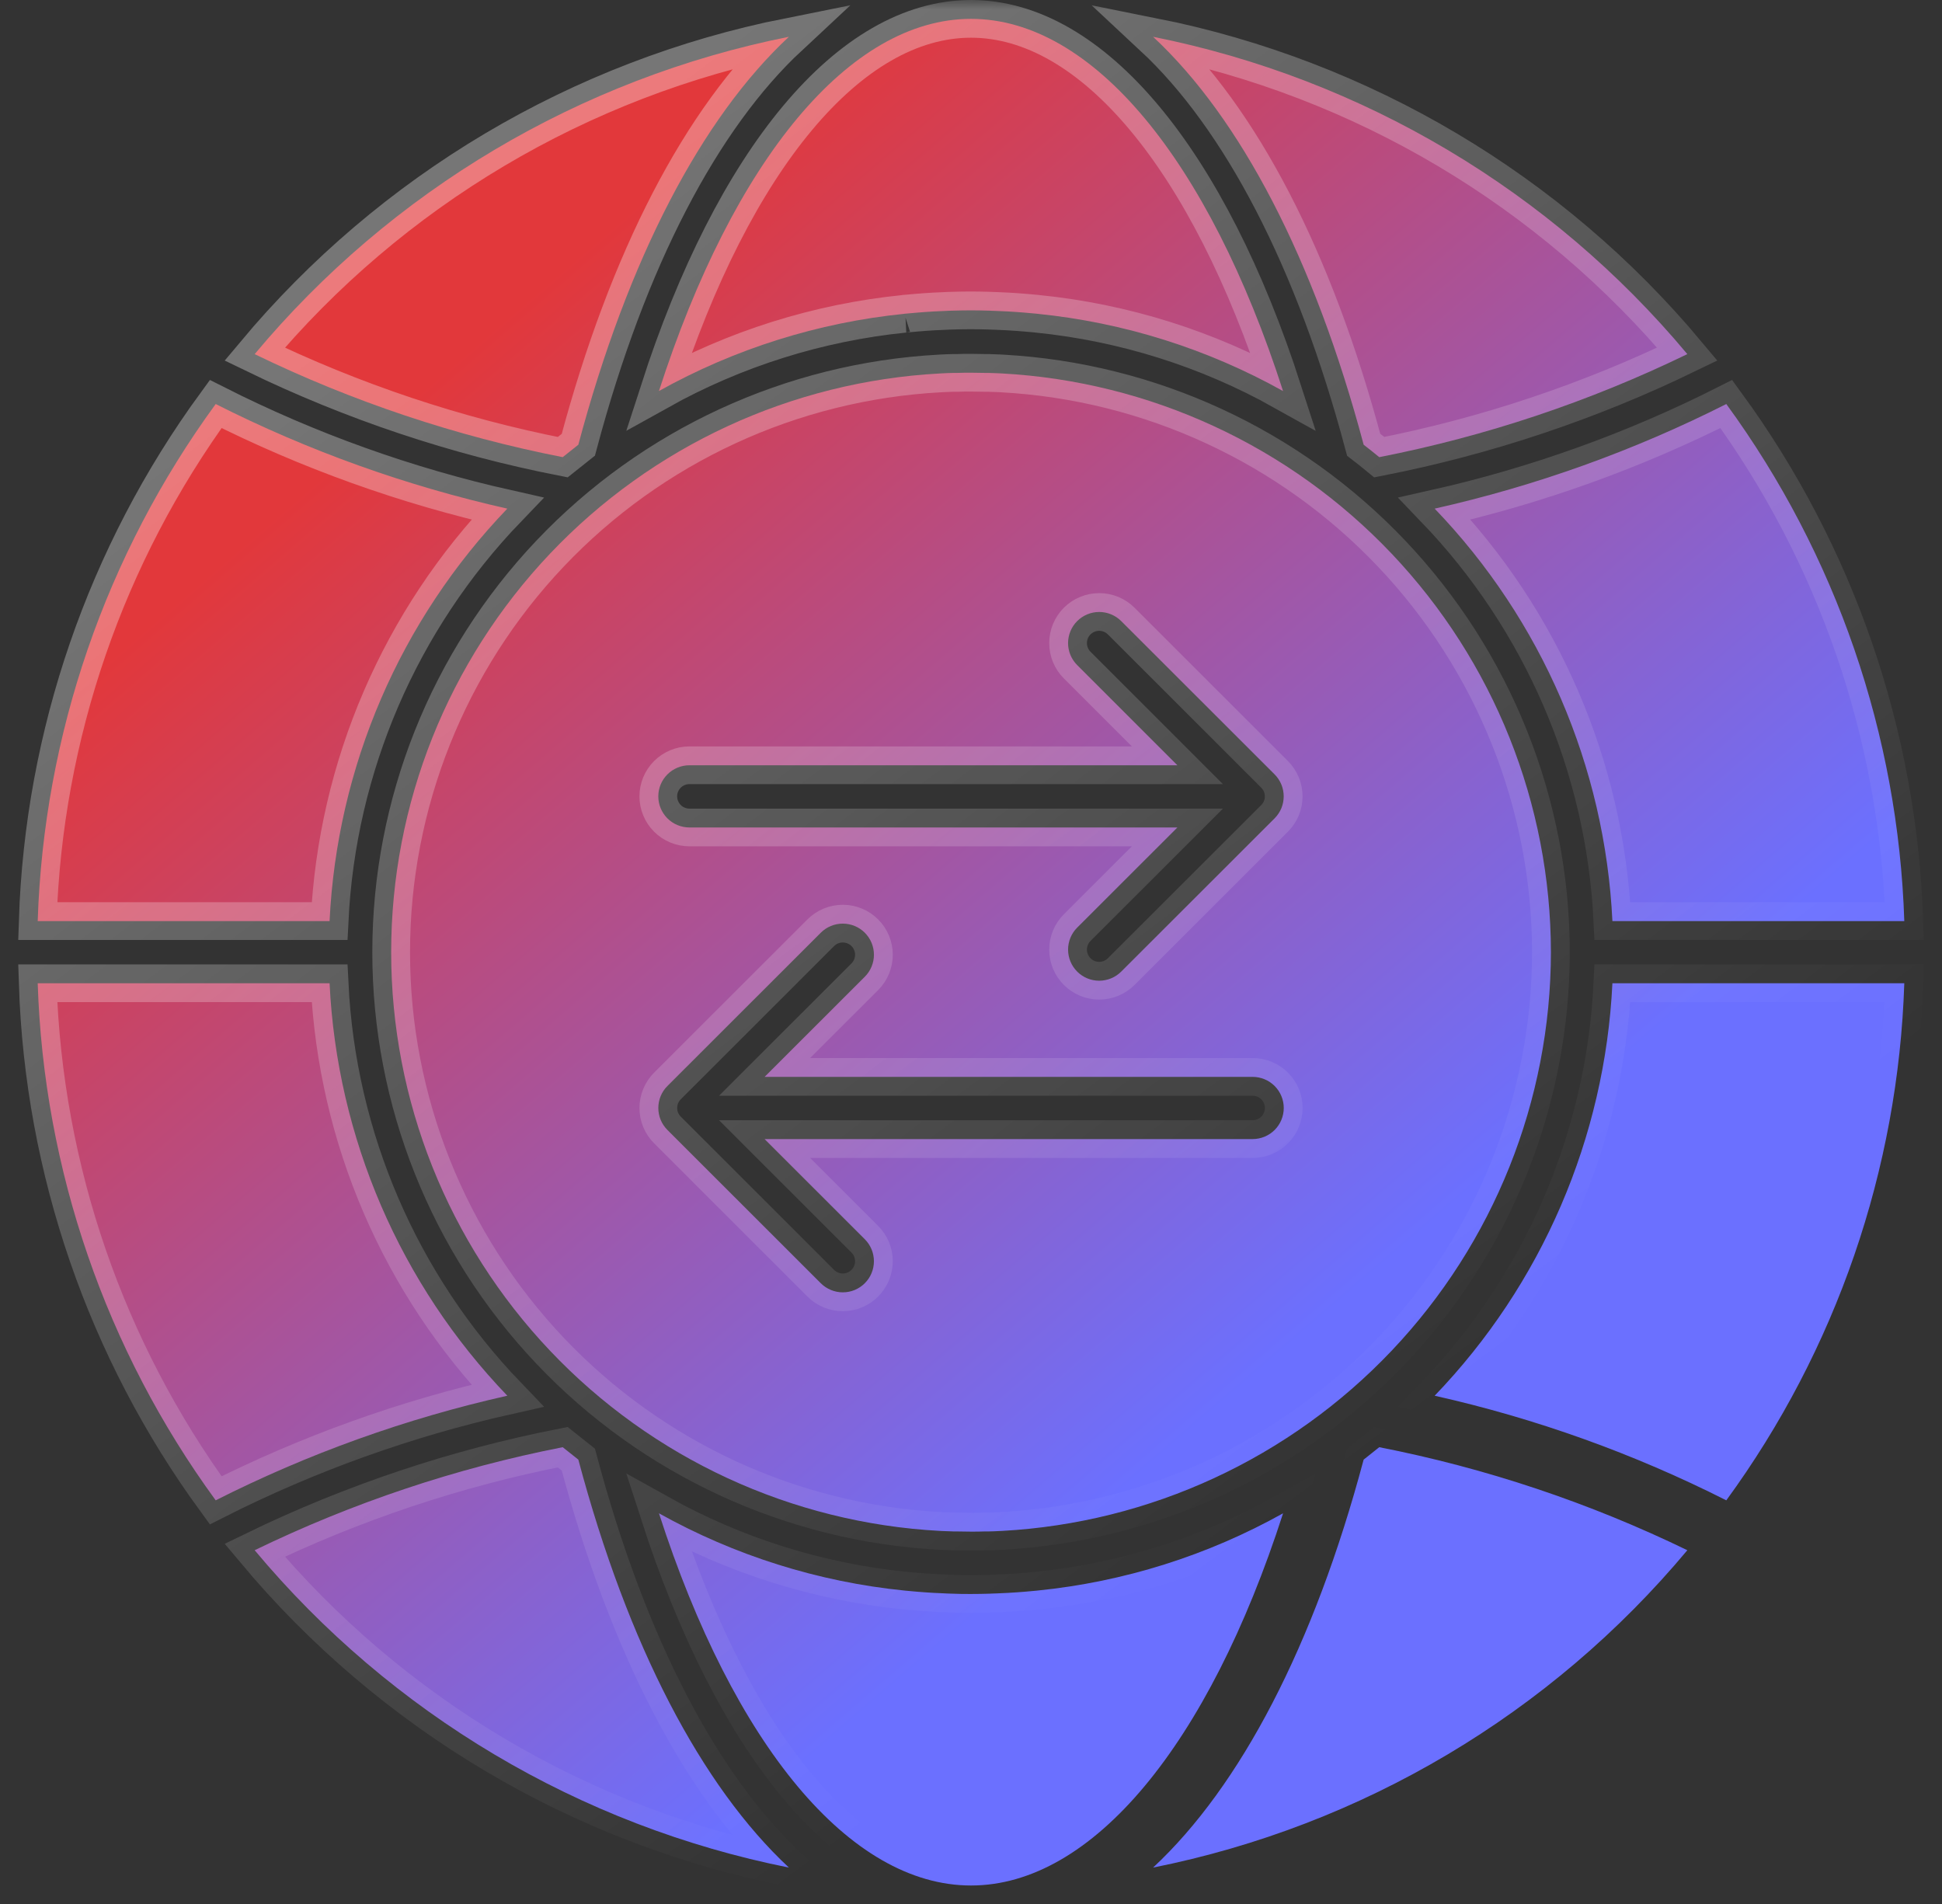 <svg width="103" height="101" viewBox="0 0 103 101" fill="none" xmlns="http://www.w3.org/2000/svg">
<rect x="0" y="0" width="103" height="101" fill="#333333" stroke="none"/>
<mask id="path-1-outside-1_9839_781" maskUnits="userSpaceOnUse" x="0" y="0" width="103" height="101" fill="black">
<rect fill="white" width="103" height="101"/>
<path fill-rule="evenodd" clip-rule="evenodd" d="M89.493 82.218C82.246 90.895 72.247 96.835 61.157 99.05C65.786 94.737 69.693 87.288 72.325 77.413C72.605 77.194 72.882 76.974 73.153 76.754C78.813 77.863 84.305 79.7 89.493 82.218ZM41.843 99.05C30.753 96.835 20.754 90.896 13.507 82.218C18.695 79.7 24.186 77.863 29.845 76.754C30.118 76.974 30.395 77.194 30.674 77.413C33.306 87.291 37.214 94.737 41.843 99.05ZM13.507 18.782C18.694 21.3 24.186 23.137 29.845 24.246C30.118 24.026 30.395 23.806 30.674 23.587C33.306 13.709 37.214 6.262 41.843 1.95C30.752 4.165 20.754 10.104 13.507 18.782ZM101 48.851H85.519C85.126 40.66 81.777 32.889 76.092 26.976C81.457 25.771 86.653 23.907 91.56 21.428C97.391 29.414 100.681 38.97 101 48.851ZM76.092 74.024C81.457 75.228 86.653 77.092 91.56 79.572C97.391 71.586 100.681 62.03 101 52.149H85.519C85.125 60.34 81.776 68.111 76.092 74.024ZM2 52.149C2.319 62.03 5.609 71.586 11.44 79.572C16.347 77.092 21.543 75.228 26.908 74.024C21.224 68.111 17.874 60.34 17.48 52.149H2ZM26.908 26.976C21.223 32.889 17.874 40.66 17.48 48.851H2C2.319 38.97 5.609 29.414 11.44 21.428C16.347 23.908 21.543 25.771 26.908 26.976ZM82.258 50.5C82.248 42.636 79.226 35.075 73.813 29.367C68.4 23.66 61.007 20.239 53.15 19.807L53.004 19.799C52.809 19.791 52.615 19.783 52.421 19.778C52.358 19.778 52.296 19.778 52.235 19.778C51.992 19.771 51.749 19.767 51.504 19.767C51.26 19.767 51.017 19.767 50.774 19.778C50.712 19.778 50.65 19.778 50.588 19.778C50.393 19.778 50.2 19.791 50.005 19.799L49.85 19.807C41.99 20.231 34.592 23.649 29.178 29.358C23.764 35.068 20.747 42.635 20.747 50.501C20.747 58.366 23.764 65.933 29.178 71.643C34.592 77.352 41.99 80.77 49.85 81.194C49.9 81.194 49.949 81.194 49.997 81.2C50.192 81.209 50.386 81.217 50.58 81.222C50.642 81.222 50.705 81.222 50.766 81.222C51.009 81.222 51.252 81.232 51.497 81.232C51.741 81.232 51.984 81.232 52.227 81.222C52.289 81.222 52.35 81.222 52.413 81.222C52.608 81.222 52.801 81.209 52.996 81.2L53.15 81.194C61.007 80.762 68.401 77.341 73.814 71.633C79.227 65.925 82.248 58.364 82.258 50.5ZM47.967 16.643C43.393 17.105 38.963 18.499 34.949 20.738C38.909 8.453 45.069 1 51.5 1C57.931 1 64.092 8.457 68.052 20.741C64.034 18.498 59.599 17.103 55.02 16.643L54.964 16.636C54.766 16.616 54.569 16.6 54.371 16.583C54.226 16.57 54.081 16.558 53.931 16.549C53.781 16.54 53.612 16.527 53.453 16.518C53.253 16.507 53.054 16.499 52.854 16.491C52.731 16.491 52.608 16.48 52.483 16.477C52.153 16.467 51.823 16.46 51.493 16.46C51.163 16.46 50.833 16.467 50.503 16.477C50.38 16.477 50.258 16.485 50.135 16.491C49.934 16.499 49.734 16.507 49.535 16.518C49.376 16.527 49.216 16.537 49.057 16.549C48.897 16.561 48.764 16.571 48.617 16.583C48.42 16.6 48.223 16.616 48.027 16.636C48.005 16.636 47.983 16.636 47.961 16.643H47.967ZM55.033 84.357L54.967 84.364C54.77 84.384 54.573 84.4 54.377 84.417C54.231 84.429 54.085 84.441 53.937 84.451C53.788 84.461 53.619 84.473 53.459 84.481C53.26 84.493 53.06 84.501 52.86 84.509C52.736 84.509 52.613 84.52 52.49 84.523C52.16 84.533 51.83 84.539 51.5 84.539C51.17 84.539 50.84 84.539 50.51 84.523C50.387 84.523 50.265 84.513 50.142 84.509C49.94 84.501 49.741 84.493 49.542 84.481C49.383 84.473 49.223 84.462 49.063 84.451C48.904 84.44 48.771 84.429 48.623 84.417C48.427 84.4 48.23 84.384 48.034 84.364L47.968 84.357C43.394 83.895 38.964 82.501 34.95 80.26C38.91 92.546 45.071 100 51.501 100C57.932 100 64.091 92.546 68.052 80.26C64.038 82.501 59.607 83.895 55.033 84.357ZM61.158 1.951C65.787 6.263 69.695 13.713 72.326 23.587C72.606 23.802 72.881 24.022 73.153 24.246C78.813 23.137 84.306 21.3 89.493 18.781C82.246 10.105 72.248 4.166 61.158 1.951ZM66.438 57.114C66.876 57.114 67.295 57.288 67.605 57.597C67.914 57.907 68.088 58.326 68.088 58.763C68.088 59.2 67.914 59.62 67.605 59.929C67.295 60.238 66.876 60.412 66.438 60.412H40.552L45.868 65.725C46.021 65.878 46.143 66.06 46.226 66.26C46.309 66.46 46.351 66.675 46.351 66.892C46.351 67.108 46.309 67.323 46.225 67.523C46.142 67.723 46.021 67.905 45.867 68.058C45.714 68.211 45.532 68.333 45.332 68.416C45.132 68.498 44.917 68.541 44.7 68.541C44.483 68.541 44.269 68.498 44.068 68.415C43.868 68.332 43.686 68.211 43.533 68.058L35.399 59.929C35.246 59.776 35.124 59.595 35.041 59.394C34.958 59.194 34.916 58.98 34.916 58.763C34.916 58.547 34.958 58.332 35.041 58.132C35.124 57.932 35.246 57.75 35.399 57.597L43.533 49.469C43.842 49.159 44.262 48.986 44.7 48.986C45.138 48.986 45.558 49.159 45.868 49.469C46.178 49.778 46.352 50.198 46.352 50.636C46.352 51.073 46.178 51.493 45.868 51.803L40.552 57.114H66.438ZM34.915 42.236C34.915 41.798 35.089 41.379 35.399 41.07C35.708 40.761 36.128 40.587 36.565 40.587H62.447L57.132 35.274C56.979 35.121 56.857 34.939 56.774 34.739C56.691 34.538 56.648 34.324 56.648 34.107C56.648 33.891 56.691 33.676 56.774 33.476C56.857 33.276 56.979 33.093 57.132 32.94C57.285 32.787 57.467 32.666 57.668 32.583C57.868 32.5 58.083 32.457 58.3 32.457C58.517 32.457 58.731 32.5 58.932 32.583C59.132 32.666 59.314 32.787 59.467 32.94L67.601 41.068C67.754 41.221 67.876 41.403 67.96 41.604C68.043 41.804 68.085 42.019 68.085 42.236C68.085 42.453 68.043 42.667 67.96 42.868C67.876 43.068 67.754 43.25 67.601 43.403L59.467 51.53C59.158 51.84 58.738 52.013 58.3 52.014C57.862 52.014 57.442 51.84 57.133 51.531C56.823 51.221 56.649 50.802 56.649 50.364C56.649 49.926 56.822 49.507 57.132 49.197L62.447 43.886H36.566C36.349 43.886 36.135 43.843 35.934 43.76C35.734 43.678 35.552 43.556 35.399 43.403C35.245 43.249 35.124 43.068 35.041 42.867C34.958 42.667 34.915 42.452 34.915 42.236Z"/>
</mask>
<path fill-rule="evenodd" clip-rule="evenodd" d="M89.493 82.218C82.246 90.895 72.247 96.835 61.157 99.05C65.786 94.737 69.693 87.288 72.325 77.413C72.605 77.194 72.882 76.974 73.153 76.754C78.813 77.863 84.305 79.7 89.493 82.218ZM41.843 99.05C30.753 96.835 20.754 90.896 13.507 82.218C18.695 79.7 24.186 77.863 29.845 76.754C30.118 76.974 30.395 77.194 30.674 77.413C33.306 87.291 37.214 94.737 41.843 99.05ZM13.507 18.782C18.694 21.3 24.186 23.137 29.845 24.246C30.118 24.026 30.395 23.806 30.674 23.587C33.306 13.709 37.214 6.262 41.843 1.95C30.752 4.165 20.754 10.104 13.507 18.782ZM101 48.851H85.519C85.126 40.66 81.777 32.889 76.092 26.976C81.457 25.771 86.653 23.907 91.56 21.428C97.391 29.414 100.681 38.97 101 48.851ZM76.092 74.024C81.457 75.228 86.653 77.092 91.56 79.572C97.391 71.586 100.681 62.03 101 52.149H85.519C85.125 60.34 81.776 68.111 76.092 74.024ZM2 52.149C2.319 62.03 5.609 71.586 11.44 79.572C16.347 77.092 21.543 75.228 26.908 74.024C21.224 68.111 17.874 60.34 17.48 52.149H2ZM26.908 26.976C21.223 32.889 17.874 40.66 17.48 48.851H2C2.319 38.97 5.609 29.414 11.44 21.428C16.347 23.908 21.543 25.771 26.908 26.976ZM82.258 50.5C82.248 42.636 79.226 35.075 73.813 29.367C68.4 23.66 61.007 20.239 53.15 19.807L53.004 19.799C52.809 19.791 52.615 19.783 52.421 19.778C52.358 19.778 52.296 19.778 52.235 19.778C51.992 19.771 51.749 19.767 51.504 19.767C51.26 19.767 51.017 19.767 50.774 19.778C50.712 19.778 50.65 19.778 50.588 19.778C50.393 19.778 50.2 19.791 50.005 19.799L49.85 19.807C41.99 20.231 34.592 23.649 29.178 29.358C23.764 35.068 20.747 42.635 20.747 50.501C20.747 58.366 23.764 65.933 29.178 71.643C34.592 77.352 41.99 80.77 49.85 81.194C49.9 81.194 49.949 81.194 49.997 81.2C50.192 81.209 50.386 81.217 50.58 81.222C50.642 81.222 50.705 81.222 50.766 81.222C51.009 81.222 51.252 81.232 51.497 81.232C51.741 81.232 51.984 81.232 52.227 81.222C52.289 81.222 52.35 81.222 52.413 81.222C52.608 81.222 52.801 81.209 52.996 81.2L53.15 81.194C61.007 80.762 68.401 77.341 73.814 71.633C79.227 65.925 82.248 58.364 82.258 50.5ZM47.967 16.643C43.393 17.105 38.963 18.499 34.949 20.738C38.909 8.453 45.069 1 51.5 1C57.931 1 64.092 8.457 68.052 20.741C64.034 18.498 59.599 17.103 55.02 16.643L54.964 16.636C54.766 16.616 54.569 16.6 54.371 16.583C54.226 16.57 54.081 16.558 53.931 16.549C53.781 16.54 53.612 16.527 53.453 16.518C53.253 16.507 53.054 16.499 52.854 16.491C52.731 16.491 52.608 16.48 52.483 16.477C52.153 16.467 51.823 16.46 51.493 16.46C51.163 16.46 50.833 16.467 50.503 16.477C50.38 16.477 50.258 16.485 50.135 16.491C49.934 16.499 49.734 16.507 49.535 16.518C49.376 16.527 49.216 16.537 49.057 16.549C48.897 16.561 48.764 16.571 48.617 16.583C48.42 16.6 48.223 16.616 48.027 16.636C48.005 16.636 47.983 16.636 47.961 16.643H47.967ZM55.033 84.357L54.967 84.364C54.77 84.384 54.573 84.4 54.377 84.417C54.231 84.429 54.085 84.441 53.937 84.451C53.788 84.461 53.619 84.473 53.459 84.481C53.26 84.493 53.06 84.501 52.86 84.509C52.736 84.509 52.613 84.52 52.49 84.523C52.16 84.533 51.83 84.539 51.5 84.539C51.17 84.539 50.84 84.539 50.51 84.523C50.387 84.523 50.265 84.513 50.142 84.509C49.94 84.501 49.741 84.493 49.542 84.481C49.383 84.473 49.223 84.462 49.063 84.451C48.904 84.44 48.771 84.429 48.623 84.417C48.427 84.4 48.23 84.384 48.034 84.364L47.968 84.357C43.394 83.895 38.964 82.501 34.95 80.26C38.91 92.546 45.071 100 51.501 100C57.932 100 64.091 92.546 68.052 80.26C64.038 82.501 59.607 83.895 55.033 84.357ZM61.158 1.951C65.787 6.263 69.695 13.713 72.326 23.587C72.606 23.802 72.881 24.022 73.153 24.246C78.813 23.137 84.306 21.3 89.493 18.781C82.246 10.105 72.248 4.166 61.158 1.951ZM66.438 57.114C66.876 57.114 67.295 57.288 67.605 57.597C67.914 57.907 68.088 58.326 68.088 58.763C68.088 59.2 67.914 59.62 67.605 59.929C67.295 60.238 66.876 60.412 66.438 60.412H40.552L45.868 65.725C46.021 65.878 46.143 66.06 46.226 66.26C46.309 66.46 46.351 66.675 46.351 66.892C46.351 67.108 46.309 67.323 46.225 67.523C46.142 67.723 46.021 67.905 45.867 68.058C45.714 68.211 45.532 68.333 45.332 68.416C45.132 68.498 44.917 68.541 44.7 68.541C44.483 68.541 44.269 68.498 44.068 68.415C43.868 68.332 43.686 68.211 43.533 68.058L35.399 59.929C35.246 59.776 35.124 59.595 35.041 59.394C34.958 59.194 34.916 58.98 34.916 58.763C34.916 58.547 34.958 58.332 35.041 58.132C35.124 57.932 35.246 57.75 35.399 57.597L43.533 49.469C43.842 49.159 44.262 48.986 44.7 48.986C45.138 48.986 45.558 49.159 45.868 49.469C46.178 49.778 46.352 50.198 46.352 50.636C46.352 51.073 46.178 51.493 45.868 51.803L40.552 57.114H66.438ZM34.915 42.236C34.915 41.798 35.089 41.379 35.399 41.07C35.708 40.761 36.128 40.587 36.565 40.587H62.447L57.132 35.274C56.979 35.121 56.857 34.939 56.774 34.739C56.691 34.538 56.648 34.324 56.648 34.107C56.648 33.891 56.691 33.676 56.774 33.476C56.857 33.276 56.979 33.093 57.132 32.94C57.285 32.787 57.467 32.666 57.668 32.583C57.868 32.5 58.083 32.457 58.3 32.457C58.517 32.457 58.731 32.5 58.932 32.583C59.132 32.666 59.314 32.787 59.467 32.94L67.601 41.068C67.754 41.221 67.876 41.403 67.96 41.604C68.043 41.804 68.085 42.019 68.085 42.236C68.085 42.453 68.043 42.667 67.96 42.868C67.876 43.068 67.754 43.25 67.601 43.403L59.467 51.53C59.158 51.84 58.738 52.013 58.3 52.014C57.862 52.014 57.442 51.84 57.133 51.531C56.823 51.221 56.649 50.802 56.649 50.364C56.649 49.926 56.822 49.507 57.132 49.197L62.447 43.886H36.566C36.349 43.886 36.135 43.843 35.934 43.76C35.734 43.678 35.552 43.556 35.399 43.403C35.245 43.249 35.124 43.068 35.041 42.867C34.958 42.667 34.915 42.452 34.915 42.236Z" fill="url(#paint0_linear_9839_781)"/>
<path fill-rule="evenodd" clip-rule="evenodd" d="M89.493 82.218C82.246 90.895 72.247 96.835 61.157 99.05C65.786 94.737 69.693 87.288 72.325 77.413C72.605 77.194 72.882 76.974 73.153 76.754C78.813 77.863 84.305 79.7 89.493 82.218ZM41.843 99.05C30.753 96.835 20.754 90.896 13.507 82.218C18.695 79.7 24.186 77.863 29.845 76.754C30.118 76.974 30.395 77.194 30.674 77.413C33.306 87.291 37.214 94.737 41.843 99.05ZM13.507 18.782C18.694 21.3 24.186 23.137 29.845 24.246C30.118 24.026 30.395 23.806 30.674 23.587C33.306 13.709 37.214 6.262 41.843 1.95C30.752 4.165 20.754 10.104 13.507 18.782ZM101 48.851H85.519C85.126 40.66 81.777 32.889 76.092 26.976C81.457 25.771 86.653 23.907 91.56 21.428C97.391 29.414 100.681 38.97 101 48.851ZM76.092 74.024C81.457 75.228 86.653 77.092 91.56 79.572C97.391 71.586 100.681 62.03 101 52.149H85.519C85.125 60.34 81.776 68.111 76.092 74.024ZM2 52.149C2.319 62.03 5.609 71.586 11.44 79.572C16.347 77.092 21.543 75.228 26.908 74.024C21.224 68.111 17.874 60.34 17.48 52.149H2ZM26.908 26.976C21.223 32.889 17.874 40.66 17.48 48.851H2C2.319 38.97 5.609 29.414 11.44 21.428C16.347 23.908 21.543 25.771 26.908 26.976ZM82.258 50.5C82.248 42.636 79.226 35.075 73.813 29.367C68.4 23.66 61.007 20.239 53.15 19.807L53.004 19.799C52.809 19.791 52.615 19.783 52.421 19.778C52.358 19.778 52.296 19.778 52.235 19.778C51.992 19.771 51.749 19.767 51.504 19.767C51.26 19.767 51.017 19.767 50.774 19.778C50.712 19.778 50.65 19.778 50.588 19.778C50.393 19.778 50.2 19.791 50.005 19.799L49.85 19.807C41.99 20.231 34.592 23.649 29.178 29.358C23.764 35.068 20.747 42.635 20.747 50.501C20.747 58.366 23.764 65.933 29.178 71.643C34.592 77.352 41.99 80.77 49.85 81.194C49.9 81.194 49.949 81.194 49.997 81.2C50.192 81.209 50.386 81.217 50.58 81.222C50.642 81.222 50.705 81.222 50.766 81.222C51.009 81.222 51.252 81.232 51.497 81.232C51.741 81.232 51.984 81.232 52.227 81.222C52.289 81.222 52.35 81.222 52.413 81.222C52.608 81.222 52.801 81.209 52.996 81.2L53.15 81.194C61.007 80.762 68.401 77.341 73.814 71.633C79.227 65.925 82.248 58.364 82.258 50.5ZM47.967 16.643C43.393 17.105 38.963 18.499 34.949 20.738C38.909 8.453 45.069 1 51.5 1C57.931 1 64.092 8.457 68.052 20.741C64.034 18.498 59.599 17.103 55.02 16.643L54.964 16.636C54.766 16.616 54.569 16.6 54.371 16.583C54.226 16.57 54.081 16.558 53.931 16.549C53.781 16.54 53.612 16.527 53.453 16.518C53.253 16.507 53.054 16.499 52.854 16.491C52.731 16.491 52.608 16.48 52.483 16.477C52.153 16.467 51.823 16.46 51.493 16.46C51.163 16.46 50.833 16.467 50.503 16.477C50.38 16.477 50.258 16.485 50.135 16.491C49.934 16.499 49.734 16.507 49.535 16.518C49.376 16.527 49.216 16.537 49.057 16.549C48.897 16.561 48.764 16.571 48.617 16.583C48.42 16.6 48.223 16.616 48.027 16.636C48.005 16.636 47.983 16.636 47.961 16.643H47.967ZM55.033 84.357L54.967 84.364C54.77 84.384 54.573 84.4 54.377 84.417C54.231 84.429 54.085 84.441 53.937 84.451C53.788 84.461 53.619 84.473 53.459 84.481C53.26 84.493 53.06 84.501 52.86 84.509C52.736 84.509 52.613 84.52 52.49 84.523C52.16 84.533 51.83 84.539 51.5 84.539C51.17 84.539 50.84 84.539 50.51 84.523C50.387 84.523 50.265 84.513 50.142 84.509C49.94 84.501 49.741 84.493 49.542 84.481C49.383 84.473 49.223 84.462 49.063 84.451C48.904 84.44 48.771 84.429 48.623 84.417C48.427 84.4 48.23 84.384 48.034 84.364L47.968 84.357C43.394 83.895 38.964 82.501 34.95 80.26C38.91 92.546 45.071 100 51.501 100C57.932 100 64.091 92.546 68.052 80.26C64.038 82.501 59.607 83.895 55.033 84.357ZM61.158 1.951C65.787 6.263 69.695 13.713 72.326 23.587C72.606 23.802 72.881 24.022 73.153 24.246C78.813 23.137 84.306 21.3 89.493 18.781C82.246 10.105 72.248 4.166 61.158 1.951ZM66.438 57.114C66.876 57.114 67.295 57.288 67.605 57.597C67.914 57.907 68.088 58.326 68.088 58.763C68.088 59.2 67.914 59.62 67.605 59.929C67.295 60.238 66.876 60.412 66.438 60.412H40.552L45.868 65.725C46.021 65.878 46.143 66.06 46.226 66.26C46.309 66.46 46.351 66.675 46.351 66.892C46.351 67.108 46.309 67.323 46.225 67.523C46.142 67.723 46.021 67.905 45.867 68.058C45.714 68.211 45.532 68.333 45.332 68.416C45.132 68.498 44.917 68.541 44.7 68.541C44.483 68.541 44.269 68.498 44.068 68.415C43.868 68.332 43.686 68.211 43.533 68.058L35.399 59.929C35.246 59.776 35.124 59.595 35.041 59.394C34.958 59.194 34.916 58.98 34.916 58.763C34.916 58.547 34.958 58.332 35.041 58.132C35.124 57.932 35.246 57.75 35.399 57.597L43.533 49.469C43.842 49.159 44.262 48.986 44.7 48.986C45.138 48.986 45.558 49.159 45.868 49.469C46.178 49.778 46.352 50.198 46.352 50.636C46.352 51.073 46.178 51.493 45.868 51.803L40.552 57.114H66.438ZM34.915 42.236C34.915 41.798 35.089 41.379 35.399 41.07C35.708 40.761 36.128 40.587 36.565 40.587H62.447L57.132 35.274C56.979 35.121 56.857 34.939 56.774 34.739C56.691 34.538 56.648 34.324 56.648 34.107C56.648 33.891 56.691 33.676 56.774 33.476C56.857 33.276 56.979 33.093 57.132 32.94C57.285 32.787 57.467 32.666 57.668 32.583C57.868 32.5 58.083 32.457 58.3 32.457C58.517 32.457 58.731 32.5 58.932 32.583C59.132 32.666 59.314 32.787 59.467 32.94L67.601 41.068C67.754 41.221 67.876 41.403 67.96 41.604C68.043 41.804 68.085 42.019 68.085 42.236C68.085 42.453 68.043 42.667 67.96 42.868C67.876 43.068 67.754 43.25 67.601 43.403L59.467 51.53C59.158 51.84 58.738 52.013 58.3 52.014C57.862 52.014 57.442 51.84 57.133 51.531C56.823 51.221 56.649 50.802 56.649 50.364C56.649 49.926 56.822 49.507 57.132 49.197L62.447 43.886H36.566C36.349 43.886 36.135 43.843 35.934 43.76C35.734 43.678 35.552 43.556 35.399 43.403C35.245 43.249 35.124 43.068 35.041 42.867C34.958 42.667 34.915 42.452 34.915 42.236Z" stroke="url(#paint1_linear_9839_781)" stroke-opacity="0.33" stroke-width="2" mask="url(#path-1-outside-1_9839_781)"/>
<defs>
<linearGradient id="paint0_linear_9839_781" x1="72.208" y1="68.149" x2="19.319" y2="6.697" gradientUnits="userSpaceOnUse">
<stop stop-color="#6B70FF"/>
<stop offset="0.845" stop-color="#E2383B"/>
</linearGradient>
<linearGradient id="paint1_linear_9839_781" x1="73.502" y1="76.385" x2="25.189" y2="11.852" gradientUnits="userSpaceOnUse">
<stop stop-color="white" stop-opacity="0"/>
<stop offset="1" stop-color="white"/>
</linearGradient>
</defs>
</svg>
